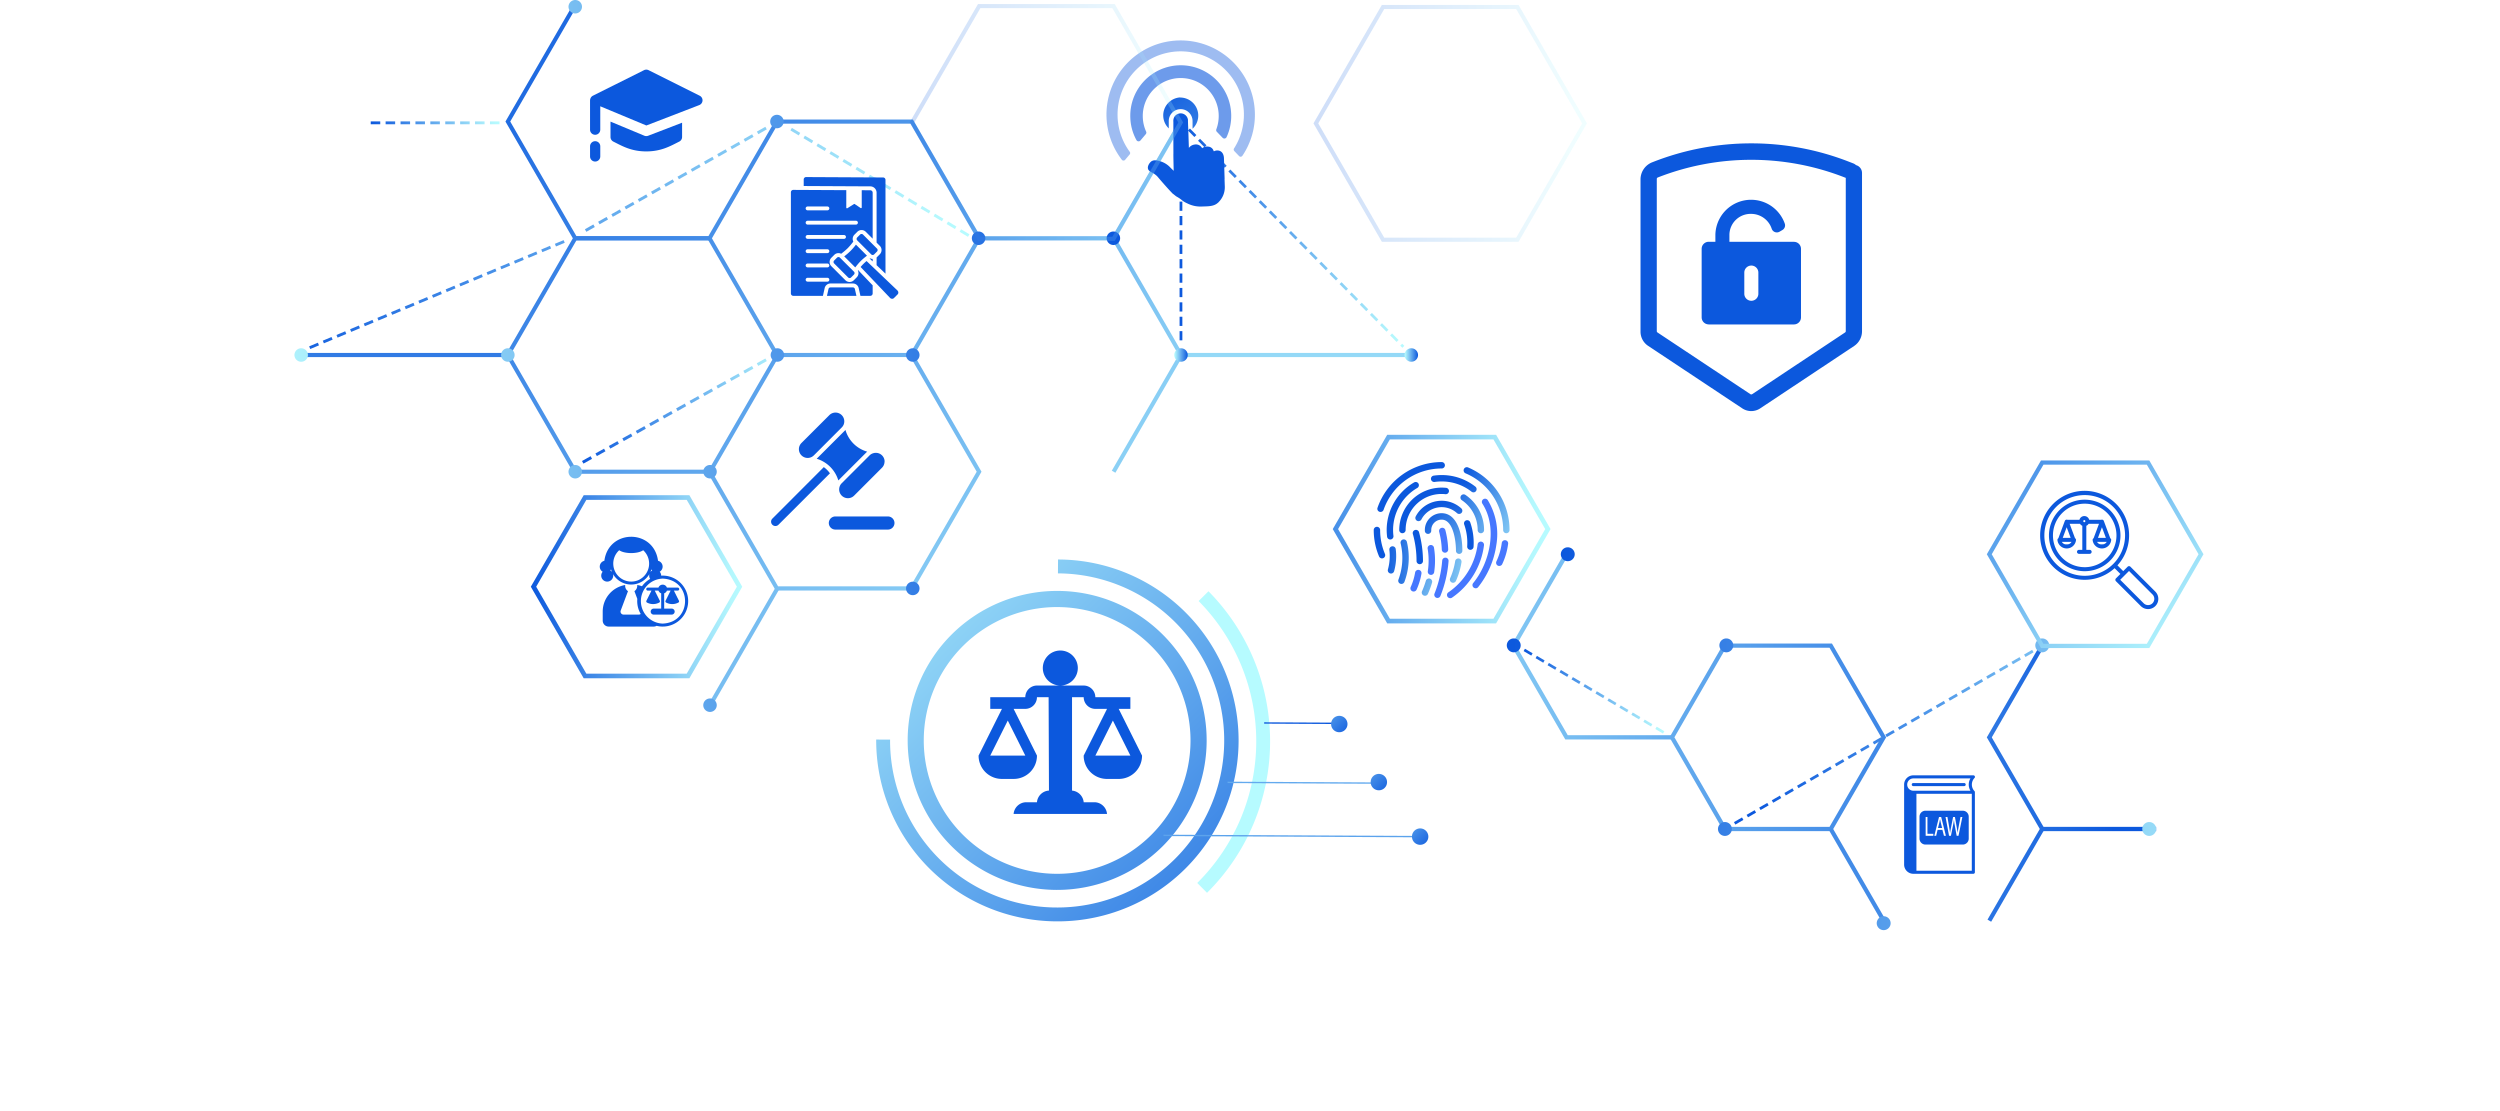 <svg xmlns="http://www.w3.org/2000/svg" xmlns:xlink="http://www.w3.org/1999/xlink" width="900" height="400" viewBox="0 0 900 400">
  <defs>
    <linearGradient id="linear-gradient" x1="3.998" y1="0.5" x2="-2.047" y2="0.5" gradientUnits="objectBoundingBox">
      <stop offset="0" stop-color="#0c58dd"/>
      <stop offset="0.95" stop-color="#b4f7fd"/>
      <stop offset="1" stop-color="#b6fbff"/>
    </linearGradient>
    <linearGradient id="linear-gradient-2" x1="2.245" y1="0.5" x2="-2.255" y2="0.5" xlink:href="#linear-gradient"/>
    <linearGradient id="linear-gradient-3" x1="70.893" y1="0.5" x2="-158.874" y2="0.5" xlink:href="#linear-gradient"/>
    <linearGradient id="linear-gradient-4" x1="2.94" y1="0.5" x2="-14.081" y2="0.5" xlink:href="#linear-gradient"/>
    <linearGradient id="linear-gradient-5" x1="1.823" y1="0.495" x2="-7.387" y2="0.495" xlink:href="#linear-gradient"/>
    <linearGradient id="linear-gradient-6" x1="0.628" y1="0.495" x2="-4.762" y2="0.495" xlink:href="#linear-gradient"/>
    <linearGradient id="linear-gradient-7" x1="0" y1="0.5" x2="1" y2="0.5" xlink:href="#linear-gradient"/>
    <linearGradient id="linear-gradient-8" x1="-15.428" y1="0.5" x2="50.724" y2="0.5" xlink:href="#linear-gradient"/>
    <linearGradient id="linear-gradient-9" x1="-38.173" y1="0.5" x2="27.997" y2="0.5" xlink:href="#linear-gradient"/>
    <linearGradient id="linear-gradient-10" x1="-26.751" y1="0.5" x2="39.398" y2="0.5" xlink:href="#linear-gradient"/>
    <linearGradient id="linear-gradient-11" x1="-15.332" y1="0.5" x2="50.841" y2="0.5" xlink:href="#linear-gradient"/>
    <linearGradient id="linear-gradient-12" x1="-50.7" y1="0.5" x2="15.473" y2="0.5" xlink:href="#linear-gradient"/>
    <linearGradient id="linear-gradient-14" x1="0.003" y1="0.5" x2="66.176" y2="0.5" xlink:href="#linear-gradient"/>
    <linearGradient id="linear-gradient-15" x1="0.006" y1="0.5" x2="66.158" y2="0.5" xlink:href="#linear-gradient"/>
    <linearGradient id="linear-gradient-17" x1="-0.07" y1="0.712" x2="0.93" y2="0.712" xlink:href="#linear-gradient"/>
    <linearGradient id="linear-gradient-18" x1="0" y1="0.5" x2="1" y2="0.5" xlink:href="#linear-gradient"/>
    <linearGradient id="linear-gradient-20" x1="0" y1="0.5" x2="1" y2="0.5" xlink:href="#linear-gradient"/>
    <linearGradient id="linear-gradient-21" x1="-0.311" y1="-0.061" x2="3.552" y2="3.28" xlink:href="#linear-gradient"/>
    <linearGradient id="linear-gradient-22" x1="-3.059" y1="-115.979" x2="2.805" y2="75.929" xlink:href="#linear-gradient"/>
    <linearGradient id="linear-gradient-23" x1="-0.687" y1="-0.871" x2="2.193" y2="2.456" xlink:href="#linear-gradient"/>
    <linearGradient id="linear-gradient-24" x1="-1.117" y1="-1.372" x2="1.769" y2="1.969" xlink:href="#linear-gradient"/>
    <linearGradient id="linear-gradient-25" x1="-0.534" y1="-0.691" x2="2.352" y2="2.636" xlink:href="#linear-gradient"/>
    <linearGradient id="linear-gradient-26" x1="-1.874" y1="-1.693" x2="1.99" y2="1.648" xlink:href="#linear-gradient"/>
    <linearGradient id="linear-gradient-27" x1="-2.824" y1="-107.21" x2="3.04" y2="82.79" xlink:href="#linear-gradient"/>
    <linearGradient id="linear-gradient-28" x1="-2.148" y1="-146.15" x2="1.283" y2="43.85" xlink:href="#linear-gradient"/>
    <linearGradient id="linear-gradient-29" x1="-0.294" y1="-38.97" x2="3.53" y2="151.04" xlink:href="#linear-gradient"/>
    <linearGradient id="linear-gradient-30" x1="30.855" y1="0.5" x2="-35.988" y2="0.5" xlink:href="#linear-gradient"/>
    <linearGradient id="linear-gradient-31" x1="40.855" y1="0.5" x2="-25.988" y2="0.5" xlink:href="#linear-gradient"/>
    <linearGradient id="linear-gradient-32" x1="30.855" y1="0.497" x2="-35.988" y2="0.497" xlink:href="#linear-gradient"/>
    <linearGradient id="linear-gradient-33" x1="25.852" y1="0.5" x2="-40.982" y2="0.5" xlink:href="#linear-gradient"/>
    <linearGradient id="linear-gradient-35" x1="15.812" y1="0.5" x2="-51.043" y2="0.5" xlink:href="#linear-gradient"/>
    <linearGradient id="linear-gradient-37" x1="25.886" y1="0.5" x2="-40.948" y2="0.5" xlink:href="#linear-gradient"/>
    <linearGradient id="linear-gradient-38" x1="1" y1="0.5" x2="0" y2="0.5" xlink:href="#linear-gradient"/>
    <linearGradient id="linear-gradient-39" x1="1" y1="0.5" x2="0.003" y2="0.5" xlink:href="#linear-gradient"/>
    <linearGradient id="linear-gradient-40" x1="45.855" y1="0.5" x2="-20.988" y2="0.5" xlink:href="#linear-gradient"/>
    <linearGradient id="linear-gradient-41" x1="61.191" y1="0.5" x2="-5.651" y2="0.5" xlink:href="#linear-gradient"/>
    <linearGradient id="linear-gradient-44" x1="0.923" y1="0.5" x2="-65.911" y2="0.5" xlink:href="#linear-gradient"/>
    <linearGradient id="linear-gradient-46" x1="10.926" y1="0.5" x2="-55.917" y2="0.5" xlink:href="#linear-gradient"/>
    <linearGradient id="linear-gradient-52" x1="0" y1="0.5" x2="1" y2="0.5" xlink:href="#linear-gradient"/>
    <linearGradient id="linear-gradient-53" x1="0.039" y1="0.955" x2="1.007" y2="0.001" xlink:href="#linear-gradient"/>
    <linearGradient id="linear-gradient-54" x1="-0.355" y1="-0.385" x2="5.788" y2="6.47" xlink:href="#linear-gradient"/>
    <linearGradient id="linear-gradient-55" x1="1.173" y1="0.745" x2="7.649" y2="3.1" xlink:href="#linear-gradient"/>
    <linearGradient id="linear-gradient-56" x1="0.001" y1="0.102" x2="1.622" y2="1.228" xlink:href="#linear-gradient"/>
    <linearGradient id="linear-gradient-57" x1="0.791" y1="0.896" x2="1.893" y2="2.388" xlink:href="#linear-gradient"/>
    <linearGradient id="linear-gradient-58" x1="0.877" y1="0.707" x2="3.19" y2="2.002" xlink:href="#linear-gradient"/>
    <linearGradient id="linear-gradient-59" x1="0.498" y1="0.506" x2="2.127" y2="4.799" xlink:href="#linear-gradient"/>
    <linearGradient id="linear-gradient-60" x1="-0.367" y1="0.24" x2="8.513" y2="2.971" xlink:href="#linear-gradient"/>
    <linearGradient id="linear-gradient-61" x1="-0.525" y1="-0.134" x2="2.646" y2="1.786" xlink:href="#linear-gradient"/>
    <linearGradient id="linear-gradient-62" x1="0.53" y1="0.534" x2="2.028" y2="2.166" xlink:href="#linear-gradient"/>
    <linearGradient id="linear-gradient-63" x1="-0.854" y1="0.199" x2="6.218" y2="1.872" xlink:href="#linear-gradient"/>
    <linearGradient id="linear-gradient-64" x1="0.333" y1="0.283" x2="1.917" y2="3.929" xlink:href="#linear-gradient"/>
    <linearGradient id="linear-gradient-65" x1="223.84" y1="-31.901" x2="231.092" y2="-29.734" xlink:href="#linear-gradient"/>
    <linearGradient id="linear-gradient-66" x1="186.513" y1="-29.225" x2="194.181" y2="-26.719" xlink:href="#linear-gradient"/>
    <linearGradient id="linear-gradient-67" x1="-3.173" y1="-1.711" x2="3.968" y2="2.595" xlink:href="#linear-gradient"/>
    <linearGradient id="linear-gradient-68" x1="0.022" y1="-0.033" x2="2.006" y2="1.796" xlink:href="#linear-gradient"/>
    <linearGradient id="linear-gradient-69" x1="-3.305" y1="-1.323" x2="3.074" y2="1.735" xlink:href="#linear-gradient"/>
    <linearGradient id="linear-gradient-70" x1="1.926" y1="0.957" x2="0.153" y2="-0.815" xlink:href="#linear-gradient"/>
    <linearGradient id="linear-gradient-71" x1="1.678" y1="0.877" x2="0.214" y2="-0.587" xlink:href="#linear-gradient"/>
    <linearGradient id="linear-gradient-72" x1="174.119" y1="-97.008" x2="166.847" y2="-98.765" xlink:href="#linear-gradient"/>
    <linearGradient id="linear-gradient-73" x1="4.427" y1="2.905" x2="-1.942" y2="-270.977" xlink:href="#linear-gradient"/>
    <linearGradient id="linear-gradient-74" x1="239.919" y1="0.748" x2="-246.98" y2="-3.671" xlink:href="#linear-gradient"/>
    <linearGradient id="linear-gradient-75" x1="243.525" y1="0.665" x2="-295.406" y2="-2.217" xlink:href="#linear-gradient"/>
    <linearGradient id="linear-gradient-76" x1="10.104" y1="-7.652" x2="6.731" y2="-11.025" xlink:href="#linear-gradient"/>
    <linearGradient id="linear-gradient-77" x1="10.121" y1="-7.665" x2="6.746" y2="-11.038" xlink:href="#linear-gradient"/>
    <linearGradient id="linear-gradient-78" x1="10.139" y1="-7.675" x2="6.764" y2="-11.05" xlink:href="#linear-gradient"/>
    <linearGradient id="linear-gradient-79" x1="-0.053" y1="-0.139" x2="0.878" y2="0.937" xlink:href="#linear-gradient"/>
    <linearGradient id="linear-gradient-80" x1="0" y1="0.5" x2="1" y2="0.5" xlink:href="#linear-gradient"/>
    <linearGradient id="linear-gradient-82" x1="0" y1="0.5" x2="1" y2="0.5" xlink:href="#linear-gradient"/>
  </defs>
  <g id="Group_2212" data-name="Group 2212" transform="translate(-6106 4485)">
    <rect id="Rectangle_1458" data-name="Rectangle 1458" width="900" height="400" transform="translate(6106 -4485)" fill="#fff"/>
    <g id="_4436009_93190_Converted_" data-name="4436009_93190 [Converted]" transform="translate(6194.52 -4535.9)" style="isolation: isolate">
      <g id="Object" transform="translate(17.48 50.9)">
        <g id="Group_1993" data-name="Group 1993" style="mix-blend-mode: multiply;isolation: isolate">
          <path id="Path_234733" data-name="Path 234733" d="M368.044,250.988H329.486l-19.5-33.781,19.271-33.377,1.333.764-18.822,32.613,18.6,32.239h37.675Z" transform="translate(128.014 15.219)" fill="url(#linear-gradient)"/>
          <path id="Path_234734" data-name="Path 234734" d="M406.558,273.153H367.566l-19.5-33.766,19.5-33.766h38.992l19.5,33.766ZM368.45,271.61h37.225l18.613-32.239-18.613-32.239H368.45l-18.613,32.239Z" transform="translate(146.955 26.057)" fill="url(#linear-gradient-2)"/>
          <rect id="Rectangle_1187" data-name="Rectangle 1187" width="1.527" height="38.109" transform="translate(552.422 298.856) rotate(-30)" fill="url(#linear-gradient-3)"/>
          <path id="Path_234735" data-name="Path 234735" d="M425.922,294.808l-1.318-.764,18.822-32.628-19.077-33,1.333-.764,19.526,33.766Z" transform="translate(184.896 37.015)" fill="url(#linear-gradient-4)"/>
          <rect id="Rectangle_1188" data-name="Rectangle 1188" width="38.558" height="1.542" transform="translate(609.272 265.433) rotate(-60.02)" fill="url(#linear-gradient-5)"/>
          <rect id="Rectangle_1189" data-name="Rectangle 1189" width="40.999" height="1.542" transform="translate(629.207 297.668)" fill="url(#linear-gradient-6)"/>
          <path id="Path_234736" data-name="Path 234736" d="M324.954,157.092,343.6,189.376,324.954,221.66H287.669l-18.643-32.284,18.643-32.284Zm.958-1.662h-39.2l-19.6,33.946,19.6,33.946h39.2l19.6-33.946-19.6-33.946Z" transform="translate(106.685 1.093)" fill="url(#linear-gradient-7)"/>
          <path id="Path_234737" data-name="Path 234737" d="M365.061,206.891a2.5,2.5,0,1,1-2.5-2.5A2.505,2.505,0,0,1,365.061,206.891Z" transform="translate(152.919 25.446)" fill="url(#linear-gradient-8)"/>
          <path id="Path_234738" data-name="Path 234738" d="M441.011,206.891a2.5,2.5,0,1,1-2.5-2.5A2.505,2.505,0,0,1,441.011,206.891Z" transform="translate(190.696 25.446)" fill="url(#linear-gradient-9)"/>
          <path id="Path_234739" data-name="Path 234739" d="M402.891,273.681a2.5,2.5,0,1,1-2.5-2.5A2.505,2.505,0,0,1,402.891,273.681Z" transform="translate(171.735 58.667)" fill="url(#linear-gradient-10)"/>
          <path id="Path_234740" data-name="Path 234740" d="M364.721,251.031a2.5,2.5,0,1,1-2.5-2.5A2.505,2.505,0,0,1,364.721,251.031Z" transform="translate(152.75 47.401)" fill="url(#linear-gradient-11)"/>
          <path id="Path_234741" data-name="Path 234741" d="M466.731,251.031a2.5,2.5,0,1,1-2.5-2.5A2.505,2.505,0,0,1,466.731,251.031Z" transform="translate(203.489 47.401)" fill="url(#linear-gradient-12)"/>
          <path id="Path_234742" data-name="Path 234742" d="M441.011,251.031a2.5,2.5,0,1,1-2.5-2.5A2.505,2.505,0,0,1,441.011,251.031Z" transform="translate(190.696 47.401)" fill="url(#linear-gradient-9)"/>
          <path id="Path_234743" data-name="Path 234743" d="M313.951,206.891a2.5,2.5,0,1,1-2.5-2.5A2.505,2.505,0,0,1,313.951,206.891Z" transform="translate(127.497 25.446)" fill="url(#linear-gradient-14)"/>
          <path id="Path_234744" data-name="Path 234744" d="M326.941,184.981a2.5,2.5,0,1,1-2.5-2.5A2.505,2.505,0,0,1,326.941,184.981Z" transform="translate(133.958 14.548)" fill="url(#linear-gradient-15)"/>
          <path id="Path_234745" data-name="Path 234745" d="M151.3,147.175l-2.965-1.722.524-.9,2.965,1.722Zm-4.642-2.68-2.965-1.707.524-.9,2.965,1.722-.524.9Zm-4.657-2.7-2.965-1.722.524-.9,2.965,1.722Zm-4.642-2.68-2.965-1.707.524-.9,2.965,1.722-.524.9Zm-4.642-2.68-2.965-1.722.524-.9,2.965,1.722Zm-4.657-2.68-2.965-1.722.524-.9,2.965,1.707-.524.9Zm-4.642-2.68-2.965-1.707.524-.9,2.965,1.707Zm-4.642-2.7-2.965-1.707.524-.9,2.965,1.707Zm-4.657-2.68L111.16,124l.524-.9,2.965,1.707Zm-4.642-2.68-2.965-1.707.524-.9,2.965,1.707Zm-4.657-2.68-2.965-1.707.524-.9,2.965,1.707Zm-4.642-2.68-2.965-1.707.524-.9,2.965,1.707Zm-4.642-2.7-2.965-1.707.524-.9,2.965,1.707Zm-4.657-2.68-2.965-1.707.524-.9,2.965,1.722-.524.9Z" transform="translate(17.557 -21.663)" fill="url(#linear-gradient-7)"/>
          <path id="Path_234747" data-name="Path 234747" d="M21.414,161.381l-.4-.958,3.145-1.318.4.958Zm4.911-2.051-.4-.958,3.145-1.318.4.958Zm4.926-2.051-.4-.958L33.992,155l.4.958Zm4.911-2.066-.4-.958,3.145-1.318.4.958Zm4.911-2.051-.4-.958,3.145-1.318.4.958-3.145,1.318Zm4.911-2.051-.4-.958,3.145-1.318.4.958Zm4.926-2.051-.4-.958,3.145-1.318.4.958Zm4.911-2.051-.4-.958,3.145-1.3.4.958-3.145,1.318Zm4.911-2.051-.4-.958,3.145-1.318.4.958Zm4.911-2.051-.4-.958,3.145-1.318.4.958Zm4.926-2.051-.4-.958,3.145-1.318.4.958Zm4.911-2.051-.4-.958,3.145-1.318.4.958Zm4.911-2.051-.4-.958,3.145-1.318.4.958Zm4.911-2.051-.4-.958,3.145-1.318.4.958L85.308,134.7Zm4.926-2.051-.4-.958,3.145-1.318.4.958Zm4.911-2.051-.4-.958,3.145-1.318.4.958Zm4.911-2.051-.4-.958,3.145-1.318.4.958Zm4.926-2.051-.4-.958,3.145-1.318.4.958Zm4.911-2.051-.4-.958,3.145-1.318.4.958Zm148.3-3.474-2.995-1.8.539-.913,2.995,1.8Zm-137.371-1.8-.524-.928,3.04-1.722.524.928Zm132.684-1-2.995-1.8.539-.913,2.995,1.8Zm-127.923-1.707-.524-.928,3.04-1.722.524.928Zm123.236-1.093-2.995-1.8.539-.913,2.995,1.8Zm-118.474-1.6-.524-.928,3.04-1.722.524.928Zm113.787-1.213-2.995-1.8.539-.913,2.995,1.8Zm-109.026-1.5-.524-.928,3.04-1.722.524.928Zm104.339-1.3-2.995-1.8.539-.913,2.995,1.8Zm-99.577-1.393-.524-.928,3.04-1.722.524.928Zm94.89-1.423-2.995-1.8.539-.913,2.995,1.8Zm-90.128-1.288-.524-.928,3.04-1.722.524.928Zm85.442-1.512-2.995-1.8.539-.913,2.995,1.8Zm-80.68-1.183-.524-.928,3.04-1.722.524.928Zm75.993-1.617-2.995-1.8.539-.913,2.995,1.8Zm-71.231-1.093-.524-.928,3.04-1.722.524.928ZM220.7,98.52l-2.995-1.8.539-.913,2.995,1.8Zm-61.783-.973-.524-.928,3.04-1.722.524.928Zm57.1-1.827-2.995-1.8.539-.913,2.995,1.8Zm-52.334-.883-.524-.928,3.04-1.722.524.928ZM211.329,92.9l-2.995-1.8.539-.913,2.995,1.8Zm-42.885-.764-.524-.928,3.04-1.722.524.928Zm38.2-2.036-2.995-1.8.539-.913,2.995,1.8Zm-33.437-.659-.524-.928,3.04-1.722.524.928Zm28.75-2.156-2.995-1.8.539-.913,2.995,1.8Zm-23.988-.554-.524-.928,3.04-1.722.524.928Zm19.3-2.246-2.995-1.8.539-.913,2.995,1.8Zm-14.54-.449-.524-.928,3.04-1.722.524.928Z" transform="translate(-15.724 -35.734)" fill="url(#linear-gradient-17)"/>
          <path id="Path_234748" data-name="Path 234748" d="M230.27,79.27v2.306h.868l.839.854.719-.7L230.27,79.27Zm3.744,3.788-.719.7,2.321,2.351.719-.7-2.321-2.351Zm-2.725.4h-1v3.309h1V83.463Zm6.364,3.294-.719.7,2.321,2.351.719-.7-2.321-2.351Zm-6.364,1.887h-1v3.309h1V88.644Zm10,1.8-.719.7,2.321,2.351.719-.7-2.321-2.351Zm-10,3.384h-1v3.309h1V93.825Zm13.641.3-.719.7,2.321,2.351.719-.7-2.321-2.351Zm3.639,3.7-.719.7,2.321,2.351.719-.7-2.321-2.351Zm-17.28,1.183h-1v3.309h1V99.006Zm20.919,2.5-.719.7,2.321,2.351.719-.7-2.321-2.351Zm-20.919,2.68h-1V107.5h1v-3.309Zm24.557,1-.719.7,2.321,2.351.719-.7-2.321-2.351Zm3.639,3.7-.719.7,2.321,2.351.719-.7-2.321-2.351Zm-28.2.479h-1v3.309h1v-3.309Zm31.835,3.2-.719.7,2.321,2.351.719-.7-2.321-2.351Zm-31.835,1.977h-1v3.309h1v-3.309Zm35.473,1.707-.719.7,2.321,2.351.719-.7-2.321-2.351Zm-35.473,3.474h-1v3.309h1V119.73Zm39.112.225-.719.7L272,123.009l.719-.7-2.321-2.351Zm3.639,3.684-.719.7,2.321,2.351.719-.7-2.321-2.351Zm-42.751,1.273h-1v3.309h1v-3.309Zm46.389,2.411-.719.7,2.321,2.351.719-.7-2.321-2.351Zm-46.389,2.77h-1V133.4h1v-3.309Zm50.028.928-.719.7,2.321,2.351.719-.7-2.321-2.351Zm3.654,3.684-.719.7,2.321,2.351.719-.7L284.97,134.7Zm-53.682.569h-1v3.309h1v-3.309Zm57.32,3.115-.719.7,2.321,2.351.719-.7-2.321-2.351Zm-57.32,2.066h-1v3.309h1v-3.309Zm60.959,1.632-.719.7,2.321,2.351.719-.7-2.321-2.351Zm-60.959,3.549h-1v3.309h1v-3.309Zm64.6.135-.719.7,2.321,2.351.719-.7-2.321-2.351Zm3.639,3.684-.719.7,2.321,2.351.719-.7-2.321-2.351Zm-68.236,1.363h-1v3.309h1v-3.309h0Zm71.875,2.336-.719.7,2.321,2.351.719-.7-2.321-2.351ZM231.288,156h-1v3.309h1V156Zm75.514.839-.719.7,2.321,2.351.719-.7-2.321-2.351Zm3.639,3.684-.719.7.764.764.719-.7-.764-.764Z" transform="translate(88.361 -36.789)" fill="url(#linear-gradient-18)"/>
          <path id="Path_234749" data-name="Path 234749" d="M82.179,81.128H78.75V80.08h3.429Zm-5.376,0H73.375V80.08H76.8Zm-5.361,0H68.014V80.08h3.429Zm-5.361,0H62.653V80.08h3.429Zm-5.376,0H57.278V80.08h3.429Zm-5.361,0H51.917V80.08h3.429Zm-5.361,0H46.556V80.08h3.429Zm-5.376,0H41.181V80.08H44.61Zm-5.361,0H35.82V80.08h3.429Z" transform="translate(-8.358 -36.386)" fill="url(#linear-gradient-7)"/>
          <path id="Path_234750" data-name="Path 234750" d="M87.134,174.924l-.524-.943,3.1-1.722.524.943Zm4.837-2.71-.524-.943,3.1-1.722.524.943Zm4.837-2.7-.524-.943,3.1-1.722.524.943-3.085,1.722Zm4.852-2.71-.524-.943,3.1-1.722.524.943Zm4.837-2.7-.524-.943,3.1-1.722.524.943-3.085,1.722Zm4.837-2.71-.524-.943,3.1-1.722.524.943-3.085,1.722Zm4.837-2.71-.524-.943,3.085-1.722.524.943-3.1,1.722Zm4.852-2.7-.524-.943,3.1-1.722.524.943L121.035,156Zm4.837-2.71-.524-.943,3.1-1.722.524.943-3.085,1.722Zm4.837-2.7-.524-.943,3.1-1.722.524.943Zm4.837-2.71-.524-.943,3.1-1.722.524.943Zm4.852-2.71-.524-.943,3.1-1.722.524.943Zm4.837-2.7-.524-.943,3.1-1.722.524.943-3.085,1.722Zm4.837-2.71-.524-.943,3.085-1.722.524.943-3.1,1.722Z" transform="translate(16.905 -8.024)" fill="url(#linear-gradient-20)"/>
          <path id="Path_234751" data-name="Path 234751" d="M141.852,136.967H92.9L68.21,94.2,92.692,51.81l1.288.749L69.932,94.2l23.839,41.283h48.081Z" transform="translate(7.753 -50.447)" fill="url(#linear-gradient-21)"/>
          <rect id="Rectangle_1190" data-name="Rectangle 1190" width="48.516" height="1.482" transform="translate(148.99 253.527) rotate(-60.07)" fill="url(#linear-gradient-22)"/>
          <path id="Path_234752" data-name="Path 234752" d="M190.776,165.161H141.392L116.7,122.4,141.392,79.63h49.384L215.468,122.4Zm-48.531-1.5h47.662L213.731,122.4,189.908,81.127H142.246L118.422,122.4Z" transform="translate(31.872 -36.61)" fill="url(#linear-gradient-23)"/>
          <path id="Path_234753" data-name="Path 234753" d="M190.707,221.157H141.322L116.84,178.766l1.3-.749,24.033,41.643h47.662l23.839-41.268-24.048-41.643,1.288-.749L215.4,178.391Z" transform="translate(31.942 -8.571)" fill="url(#linear-gradient-24)"/>
          <path id="Path_234754" data-name="Path 234754" d="M142.286,193.221H92.9L68.21,150.456,92.9,107.69h48.95v1.482H93.771L69.932,150.456l23.839,41.268h47.662l24.048-41.643,1.288.749Z" transform="translate(7.753 -22.653)" fill="url(#linear-gradient-25)"/>
          <path id="Path_234755" data-name="Path 234755" d="M231.18,192.847l-1.288-.749,24.048-41.643L230.1,109.172H182.02V107.69h48.95l24.692,42.766Z" transform="translate(64.362 -22.653)" fill="url(#linear-gradient-26)"/>
          <rect id="Rectangle_1191" data-name="Rectangle 1191" width="48.516" height="1.497" transform="translate(294.263 85.393) rotate(-60.02)" fill="url(#linear-gradient-27)"/>
          <rect id="Rectangle_1192" data-name="Rectangle 1192" width="82.911" height="1.497" transform="translate(319.155 127.054)" fill="url(#linear-gradient-28)"/>
          <rect id="Rectangle_1193" data-name="Rectangle 1193" width="74.391" height="1.497" transform="translate(2.426 127.054)" fill="url(#linear-gradient-29)"/>
          <path id="Path_234756" data-name="Path 234756" d="M120.622,165.116a2.426,2.426,0,1,1-2.426-2.426A2.425,2.425,0,0,1,120.622,165.116Z" transform="translate(31.409 4.704)" fill="url(#linear-gradient-30)"/>
          <path id="Path_234757" data-name="Path 234757" d="M88.222,165.116A2.426,2.426,0,1,1,85.8,162.69,2.425,2.425,0,0,1,88.222,165.116Z" transform="translate(15.294 4.704)" fill="url(#linear-gradient-31)"/>
          <path id="Path_234758" data-name="Path 234758" d="M120.622,221.246a2.426,2.426,0,1,1-2.426-2.426A2.425,2.425,0,0,1,120.622,221.246Z" transform="translate(31.409 32.623)" fill="url(#linear-gradient-32)"/>
          <path id="Path_234759" data-name="Path 234759" d="M136.822,137.056a2.426,2.426,0,1,1-2.426-2.426A2.425,2.425,0,0,1,136.822,137.056Z" transform="translate(39.467 -9.253)" fill="url(#linear-gradient-33)"/>
          <path id="Path_234760" data-name="Path 234760" d="M136.822,193.176a2.426,2.426,0,1,1-2.426-2.426A2.425,2.425,0,0,1,136.822,193.176Z" transform="translate(39.467 18.661)" fill="url(#linear-gradient-33)"/>
          <path id="Path_234761" data-name="Path 234761" d="M169.372,137.056a2.426,2.426,0,1,1-2.426-2.426A2.425,2.425,0,0,1,169.372,137.056Z" transform="translate(55.657 -9.253)" fill="url(#linear-gradient-35)"/>
          <path id="Path_234762" data-name="Path 234762" d="M169.372,80.926a2.426,2.426,0,1,1-2.426-2.426A2.425,2.425,0,0,1,169.372,80.926Z" transform="translate(55.657 -37.172)" fill="url(#linear-gradient-35)"/>
          <path id="Path_234763" data-name="Path 234763" d="M136.712,80.926a2.426,2.426,0,1,1-2.426-2.426A2.425,2.425,0,0,1,136.712,80.926Z" transform="translate(39.412 -37.172)" fill="url(#linear-gradient-37)"/>
          <path id="Path_234764" data-name="Path 234764" d="M233.852,137.056a2.426,2.426,0,1,1-2.426-2.426A2.425,2.425,0,0,1,233.852,137.056Z" transform="translate(87.73 -9.253)" fill="url(#linear-gradient-38)"/>
          <path id="Path_234765" data-name="Path 234765" d="M289.222,137.056a2.426,2.426,0,1,1-2.426-2.426A2.425,2.425,0,0,1,289.222,137.056Z" transform="translate(115.271 -9.253)" fill="url(#linear-gradient-39)"/>
          <path id="Path_234766" data-name="Path 234766" d="M72.022,137.056A2.426,2.426,0,1,1,69.6,134.63,2.425,2.425,0,0,1,72.022,137.056Z" transform="translate(7.236 -9.253)" fill="url(#linear-gradient-40)"/>
          <path id="Path_234767" data-name="Path 234767" d="M22.332,137.056a2.426,2.426,0,1,1-2.426-2.426A2.425,2.425,0,0,1,22.332,137.056Z" transform="translate(-17.48 -9.253)" fill="url(#linear-gradient-41)"/>
          <path id="Path_234768" data-name="Path 234768" d="M120.622,108.986a2.426,2.426,0,1,1-2.426-2.426A2.425,2.425,0,0,1,120.622,108.986Z" transform="translate(31.409 -23.215)" fill="url(#linear-gradient-30)"/>
          <path id="Path_234769" data-name="Path 234769" d="M88.222,108.986A2.426,2.426,0,1,1,85.8,106.56,2.425,2.425,0,0,1,88.222,108.986Z" transform="translate(15.294 -23.215)" fill="url(#linear-gradient-31)"/>
          <path id="Path_234770" data-name="Path 234770" d="M217.6,108.986a2.426,2.426,0,1,1-2.426-2.426A2.425,2.425,0,0,1,217.6,108.986Z" transform="translate(79.647 -23.215)" fill="url(#linear-gradient-44)"/>
          <path id="Path_234771" data-name="Path 234771" d="M233.852,80.926a2.426,2.426,0,1,1-2.426-2.426A2.425,2.425,0,0,1,233.852,80.926Z" transform="translate(87.73 -37.172)" fill="url(#linear-gradient-38)"/>
          <path id="Path_234772" data-name="Path 234772" d="M185.192,108.986a2.426,2.426,0,1,1-2.426-2.426A2.425,2.425,0,0,1,185.192,108.986Z" transform="translate(63.526 -23.215)" fill="url(#linear-gradient-46)"/>
          <path id="Path_234773" data-name="Path 234773" d="M169.372,193.176a2.426,2.426,0,1,1-2.426-2.426A2.425,2.425,0,0,1,169.372,193.176Z" transform="translate(55.657 18.661)" fill="url(#linear-gradient-35)"/>
          <path id="Path_234774" data-name="Path 234774" d="M185.192,165.116a2.426,2.426,0,1,1-2.426-2.426A2.425,2.425,0,0,1,185.192,165.116Z" transform="translate(63.526 4.704)" fill="url(#linear-gradient-46)"/>
          <path id="Path_234775" data-name="Path 234775" d="M217.6,165.116a2.426,2.426,0,1,1-2.426-2.426A2.425,2.425,0,0,1,217.6,165.116Z" transform="translate(79.647 4.704)" fill="url(#linear-gradient-44)"/>
          <path id="Path_234776" data-name="Path 234776" d="M72.022,80.926A2.426,2.426,0,1,1,69.6,78.5,2.425,2.425,0,0,1,72.022,80.926Z" transform="translate(7.236 -37.172)" fill="url(#linear-gradient-40)"/>
          <path id="Path_234777" data-name="Path 234777" d="M88.222,53.326A2.426,2.426,0,1,1,85.8,50.9,2.425,2.425,0,0,1,88.222,53.326Z" transform="translate(15.294 -50.9)" fill="url(#linear-gradient-31)"/>
          <path id="Path_234780" data-name="Path 234780" d="M313.484,206.87l-.494.839,2.755,1.632.494-.839-2.755-1.632Zm4.312,2.561-.494.839,2.755,1.632.494-.839-2.755-1.632Zm4.313,2.546-.494.839,2.755,1.632.494-.839-2.755-1.632Zm4.313,2.546-.494.839,2.755,1.632.494-.839-2.755-1.632Zm4.313,2.561-.494.839L333,219.553l.494-.839-2.755-1.632Zm4.312,2.546-.494.839,2.755,1.632.494-.839-2.755-1.632Zm4.313,2.546-.494.839,2.755,1.632.494-.839-2.755-1.632Zm4.313,2.561-.494.839,2.755,1.632.494-.839-2.755-1.632Zm4.3,2.546-.494.839,2.755,1.632.494-.839-2.755-1.632Zm4.312,2.546-.494.839,2.755,1.632.494-.839-2.755-1.632Zm4.313,2.561-.494.839,2.755,1.632.494-.839-2.755-1.632Zm4.312,2.546-.494.839,2.755,1.632.494-.839-2.755-1.632Z" transform="translate(129.506 26.679)" fill="url(#linear-gradient-52)"/>
          <path id="Path_234781" data-name="Path 234781" d="M364.069,270.036l-.509-.883,2.9-1.677.509.883Zm4.552-2.62-.509-.883,2.9-1.677.509.883Zm4.537-2.62-.509-.883,2.9-1.677.509.883Zm4.537-2.62-.509-.883,2.9-1.677.509.883Zm4.537-2.635-.509-.883,2.9-1.677.509.883Zm4.552-2.62-.509-.883,2.9-1.677.509.883Zm4.537-2.62-.509-.883,2.9-1.677.509.883Zm4.537-2.62-.509-.883,2.9-1.677.509.883Zm4.552-2.635-.509-.883,2.9-1.677.509.883Zm4.537-2.62-.509-.883,2.9-1.677.509.883Zm4.537-2.62-.509-.883,2.9-1.677.509.883Zm4.552-2.62-.509-.883,2.9-1.677.509.883Zm4.537-2.635-.509-.883,2.9-1.677.509.883Zm4.537-2.62-.509-.883,2.9-1.677.509.883Zm4.537-2.62-.509-.883,2.9-1.677.509.883Zm4.552-2.62-.509-.883,2.9-1.677.509.883Zm4.537-2.62-.509-.883,2.905-1.677.509.883Zm4.537-2.635-.509-.883,2.905-1.677.509.883Zm4.552-2.62-.509-.883,2.9-1.677.509.883Zm4.537-2.62-.509-.883,2.9-1.677.509.883Zm4.537-2.62-.509-.883,2.9-1.677.509.883Zm4.552-2.635-.509-.883,2.9-1.677.509.883Zm4.537-2.62-.509-.883,2.9-1.677.509.883Zm4.537-2.62-.509-.883,2.9-1.677.509.883Z" transform="translate(154.66 26.809)" fill="url(#linear-gradient-53)"/>
          <g id="Group_1991" data-name="Group 1991" transform="translate(292.334 14.554)" opacity="0.4">
            <path id="Path_234782" data-name="Path 234782" d="M258.711,100.436l1.737,1.812a.765.765,0,0,0,1.183-.09,26.409,26.409,0,0,0,4.492-15.708,26.737,26.737,0,0,0-27.582-25.815,26.034,26.034,0,0,0-3.04.27,26.694,26.694,0,0,0-17.265,42.676.76.76,0,0,0,1.2,0l1.617-1.917a.765.765,0,0,0,.03-.943,22.557,22.557,0,0,1-4.387-13.327,22.744,22.744,0,1,1,41.942,12.1.748.748,0,0,0,.09.943Z" transform="translate(-212.708 -60.62)" fill="#0c58dd"/>
          </g>
          <g id="Group_1992" data-name="Group 1992" transform="translate(300.907 23.626)" opacity="0.6">
            <path id="Path_234783" data-name="Path 234783" d="M249.589,90.5l2.081,2.156a.873.873,0,0,0,1.422-.24,17.958,17.958,0,0,0,1.662-8.176,18.166,18.166,0,1,0-36.312,1.183,17.912,17.912,0,0,0,2.2,8.056.879.879,0,0,0,1.438.15l1.932-2.291a.849.849,0,0,0,.12-.913,13.5,13.5,0,0,1-1.2-5.136,13.671,13.671,0,1,1,26.474,4.3A.856.856,0,0,0,249.589,90.5Z" transform="translate(-218.433 -66.678)" fill="#0c58dd"/>
          </g>
          <path id="Path_234784" data-name="Path 234784" d="M250.287,101.749l-.24-7.457c-.015-.509-.18-2.2-1.632-2.665a2.527,2.527,0,0,0-1.887.15h-.18a2.149,2.149,0,0,0-1.842-1.632,2.977,2.977,0,0,0-2.321.554,2.469,2.469,0,0,0-2.665-1.318,3,3,0,0,0-2.1,1.213l-.21-6.364c-.045-1.243-.12-2.5-.12-3.743a2.655,2.655,0,0,0-2.635-2.336,2.811,2.811,0,0,0-2.036.943,2.944,2.944,0,0,0-.584,2.111v3.055l.015,8.445c-.045.27.1,6.139.1,6.139-.509-.494-1.078-1.048-1.6-1.587a8.329,8.329,0,0,0-4.777-2.171,2.308,2.308,0,0,0-1.677.359,3.43,3.43,0,0,0-.344.314c-.7.749-1.213,1.917-.674,2.755a2.9,2.9,0,0,0,1.033.839,7.131,7.131,0,0,1,2.156,1.512c1.183,1.408,3.908,4.552,5.57,6.229.344.195,1.078.883,1.408,1.048a12.134,12.134,0,0,1,2.186,1.527,10.21,10.21,0,0,0,1.587.883,10.45,10.45,0,0,0,5.331,1.138c2.261-.075,4.312,0,5.78-1.393h.075l.03-.1a7.525,7.525,0,0,0,2.321-5.615c-.015-.539-.09-2.5-.09-2.875Z" transform="translate(84.576 -37.346)" fill="#0c58dd"/>
          <path id="Path_234785" data-name="Path 234785" d="M232.446,74.32a6.49,6.49,0,0,0-4.1,11.156v-2.65a4.28,4.28,0,0,1,8.445-.988,4.484,4.484,0,0,1,.12,1v2.77a6.506,6.506,0,0,0-4.477-11.245Z" transform="translate(86.41 -39.251)" fill="url(#linear-gradient-54)"/>
          <path id="Path_234791" data-name="Path 234791" d="M279.94,188.93a1.156,1.156,0,0,1-1.063-.7,24.315,24.315,0,0,1-1.917-9.523,1.153,1.153,0,1,1,2.306,0A22.078,22.078,0,0,0,281,187.328a1.155,1.155,0,0,1-.614,1.512,1.2,1.2,0,0,1-.449.09Z" transform="translate(111.585 12.095)" fill="url(#linear-gradient-55)"/>
          <path id="Path_234792" data-name="Path 234792" d="M307.534,190.057a1.462,1.462,0,0,1-.494-.1,1.168,1.168,0,0,1-.554-1.542,22.236,22.236,0,0,0,1.932-6.633,1.154,1.154,0,1,1,2.291.285,24.063,24.063,0,0,1-2.126,7.322,1.149,1.149,0,0,1-1.048.659Z" transform="translate(126.217 13.694)" fill="#4677ff"/>
          <path id="Path_234793" data-name="Path 234793" d="M313.964,187a1.153,1.153,0,0,1-1.153-1.153,22.119,22.119,0,0,0-13.536-20.41,1.154,1.154,0,1,1,.9-2.126A24.41,24.41,0,0,1,315.1,185.847,1.144,1.144,0,0,1,313.95,187Z" transform="translate(122.332 4.967)" fill="url(#linear-gradient-56)"/>
          <path id="Path_234794" data-name="Path 234794" d="M278.972,179.944a1.089,1.089,0,0,1-.374-.06,1.14,1.14,0,0,1-.7-1.467A24.478,24.478,0,0,1,301,161.99a1.153,1.153,0,0,1,0,2.306,22.155,22.155,0,0,0-20.919,14.869,1.156,1.156,0,0,1-1.093.779Z" transform="translate(112.014 4.356)" fill="url(#linear-gradient-57)"/>
          <path id="Path_234795" data-name="Path 234795" d="M281.358,187.485a1.149,1.149,0,0,1-1.138-1.018,21.5,21.5,0,0,1-.15-2.411,19.861,19.861,0,0,1,9.853-17.115,1.151,1.151,0,1,1,1.153,1.992,17.553,17.553,0,0,0-8.7,15.124,16.71,16.71,0,0,0,.135,2.126,1.16,1.16,0,0,1-1,1.288h-.135Z" transform="translate(113.132 6.742)" fill="url(#linear-gradient-58)"/>
          <path id="Path_234796" data-name="Path 234796" d="M306.027,171.339a1.113,1.113,0,0,1-.7-.24,17.346,17.346,0,0,0-10.751-3.684,17.821,17.821,0,0,0-2.531.18,1.173,1.173,0,0,1-1.318-.973,1.15,1.15,0,0,1,.973-1.3,20.251,20.251,0,0,1,2.86-.21,19.555,19.555,0,0,1,12.159,4.178,1.159,1.159,0,0,1-.719,2.066Z" transform="translate(118.425 5.908)" fill="url(#linear-gradient-59)"/>
          <path id="Path_234797" data-name="Path 234797" d="M301.855,203.041a1.245,1.245,0,0,1-.734-.255,1.146,1.146,0,0,1-.165-1.617c6-7.322,8.88-20.005,3.309-28.585a1.159,1.159,0,0,1,1.947-1.258,23.52,23.52,0,0,1,3.07,16.172,31.629,31.629,0,0,1-6.544,15.139,1.141,1.141,0,0,1-.9.419Z" transform="translate(123.391 8.736)" fill="#4677ff"/>
          <path id="Path_234798" data-name="Path 234798" d="M294.8,186.763a1.165,1.165,0,0,1-1.153-1.108,29.526,29.526,0,0,0-.943-6.409,1.165,1.165,0,0,1,.824-1.423,1.143,1.143,0,0,1,1.408.824,31.467,31.467,0,0,1,1.018,6.918,1.155,1.155,0,0,1-1.108,1.2Z" transform="translate(119.396 12.212)" fill="#4677ff"/>
          <path id="Path_234799" data-name="Path 234799" d="M292.676,199.481a1.471,1.471,0,0,1-.434-.075,1.159,1.159,0,0,1-.644-1.5,40.382,40.382,0,0,0,2.77-11.874,1.148,1.148,0,0,1,2.291.165,42.011,42.011,0,0,1-2.935,12.563,1.152,1.152,0,0,1-1.078.719Z" transform="translate(118.824 15.785)" fill="#4677ff"/>
          <path id="Path_234800" data-name="Path 234800" d="M281.493,192.051a1.156,1.156,0,0,1-1.108-1.467,18.209,18.209,0,0,0,.524-7.053,1.154,1.154,0,0,1,2.291-.284,20.267,20.267,0,0,1-.584,7.966,1.164,1.164,0,0,1-1.108.839Z" transform="translate(113.266 14.426)" fill="url(#linear-gradient-60)"/>
          <path id="Path_234801" data-name="Path 234801" d="M305.145,183.738a1.153,1.153,0,0,1-1.153-1.153,12.981,12.981,0,0,0-5.645-10.706,1.153,1.153,0,1,1,1.3-1.9,15.285,15.285,0,0,1,6.648,12.608,1.153,1.153,0,0,1-1.153,1.153Z" transform="translate(121.973 8.228)" fill="url(#linear-gradient-61)"/>
          <path id="Path_234802" data-name="Path 234802" d="M284.243,184.556a1.153,1.153,0,0,1-1.153-1.153,15.3,15.3,0,0,1,15.273-15.273c.524,0,1.048.03,1.572.075a1.152,1.152,0,1,1-.24,2.291,12.911,12.911,0,0,0-14.3,12.893,1.154,1.154,0,0,1-1.153,1.153Z" transform="translate(114.634 7.41)" fill="url(#linear-gradient-62)"/>
          <path id="Path_234803" data-name="Path 234803" d="M284,196.613a1.284,1.284,0,0,1-.4-.075,1.147,1.147,0,0,1-.674-1.482,22.463,22.463,0,0,0,.794-13.042,1.155,1.155,0,1,1,2.246-.539,24.8,24.8,0,0,1-.883,14.39,1.158,1.158,0,0,1-1.078.749Z" transform="translate(114.515 13.607)" fill="url(#linear-gradient-63)"/>
          <path id="Path_234804" data-name="Path 234804" d="M295.72,201.473a1.147,1.147,0,0,1-.644-2.1A24.7,24.7,0,0,0,305.6,182.112a1.156,1.156,0,1,1,2.291.314,26.92,26.92,0,0,1-11.5,18.852,1.185,1.185,0,0,1-.659.21Z" transform="translate(120.347 13.867)" fill="#4677ff"/>
          <path id="Path_234805" data-name="Path 234805" d="M288.125,178.642a1.2,1.2,0,0,1-.539-.135,1.162,1.162,0,0,1-.494-1.557,10.52,10.52,0,0,1,16.412-2.92,1.145,1.145,0,0,1,.075,1.632,1.159,1.159,0,0,1-1.632.075,8.2,8.2,0,0,0-12.8,2.276,1.167,1.167,0,0,1-1.018.614Z" transform="translate(116.562 8.982)" fill="url(#linear-gradient-64)"/>
          <path id="Path_234806" data-name="Path 234806" d="M288.859,190.647a1.144,1.144,0,0,1-1.153-1.153,36.276,36.276,0,0,0-1.333-9.748,1.157,1.157,0,0,1,2.231-.614,39.671,39.671,0,0,1,1.423,10.362,1.144,1.144,0,0,1-1.153,1.153h0Z" transform="translate(116.247 12.46)" fill="url(#linear-gradient-65)"/>
          <path id="Path_234807" data-name="Path 234807" d="M286.934,195.71a1.11,1.11,0,0,1-.479-.1,1.144,1.144,0,0,1-.569-1.527,21.286,21.286,0,0,0,1.587-5.226,1.161,1.161,0,0,1,2.291.374,23.264,23.264,0,0,1-1.767,5.81,1.164,1.164,0,0,1-1.048.674Z" transform="translate(115.971 17.235)" fill="#4677ff"/>
          <path id="Path_234808" data-name="Path 234808" d="M300.968,186.643h-.075a1.156,1.156,0,0,1-1.078-1.228,19.785,19.785,0,0,0-1.093-7.936,1.151,1.151,0,0,1,2.171-.764,22.416,22.416,0,0,1,1.213,8.85,1.16,1.16,0,0,1-1.153,1.078Z" transform="translate(122.377 11.298)" fill="url(#linear-gradient-66)"/>
          <path id="Path_234809" data-name="Path 234809" d="M289.651,196.2a1,1,0,0,1-.464-.1,1.158,1.158,0,0,1-.584-1.527,30.515,30.515,0,0,0,1.378-3.758,1.175,1.175,0,0,1,1.437-.794,1.157,1.157,0,0,1,.794,1.438,32.9,32.9,0,0,1-1.482,4.058,1.153,1.153,0,0,1-1.048.689Z" transform="translate(117.327 18.274)" fill="url(#linear-gradient-67)"/>
          <path id="Path_234810" data-name="Path 234810" d="M291.138,192.692h-.18a1.164,1.164,0,0,1-.973-1.318,25.92,25.92,0,0,0,.24-5.5,25.517,25.517,0,0,0-.3-2.62,1.155,1.155,0,0,1,2.276-.389,26.127,26.127,0,0,1,.329,2.86,28.6,28.6,0,0,1-.255,5.99,1.169,1.169,0,0,1-1.138.988Z" transform="translate(118.026 14.264)" fill="#4677ff"/>
          <path id="Path_234811" data-name="Path 234811" d="M301.6,188.94a1.153,1.153,0,0,1-1.153-1.153c0-3.863-1.078-11.186-5.151-11.186a3.745,3.745,0,0,0-3.744,3.744v.21a1.155,1.155,0,0,1-2.306.12v-.344a6.052,6.052,0,0,1,6.05-6.049c5.51,0,7.457,7.277,7.457,13.507a1.144,1.144,0,0,1-1.153,1.153Z" transform="translate(117.698 10.469)" fill="url(#linear-gradient-68)"/>
          <path id="Path_234812" data-name="Path 234812" d="M296.411,193.92a1.047,1.047,0,0,1-.464-.1,1.158,1.158,0,0,1-.584-1.527,24.445,24.445,0,0,0,1.812-6.154,1.152,1.152,0,0,1,2.276.359,26.434,26.434,0,0,1-1.992,6.738,1.158,1.158,0,0,1-1.063.689Z" transform="translate(120.689 15.88)" fill="url(#linear-gradient-69)"/>
          <path id="Path_234814" data-name="Path 234814" d="M218.457,300.6a53.817,53.817,0,1,1,54.086-53.547A53.873,53.873,0,0,1,218.457,300.6Zm.494-101.823a48.015,48.015,0,1,0,47.782,48.246A48.061,48.061,0,0,0,218.951,198.78Z" transform="translate(55.851 19.765)" fill="url(#linear-gradient-70)"/>
          <path id="Path_234815" data-name="Path 234815" d="M222.163,315.684a65.213,65.213,0,0,1-64.822-65.451l5,.03a60.144,60.144,0,1,0,60.435-59.851l.03-5a65.138,65.138,0,1,1-.629,130.274Z" transform="translate(52.086 16.005)" fill="url(#linear-gradient-71)"/>
          <path id="Path_234816" data-name="Path 234816" d="M238.049,301.611l-3.519-3.549a71.841,71.841,0,0,0,.494-101.494l3.549-3.519a76.861,76.861,0,0,1-.524,108.561Z" transform="translate(90.48 19.805)" fill="url(#linear-gradient-72)"/>
          <path id="Path_234817" data-name="Path 234817" d="M277.663,225.179l-27.043-.135v-.494l27.043.135Z" transform="translate(98.483 35.473)" fill="url(#linear-gradient-73)"/>
          <rect id="Rectangle_1194" data-name="Rectangle 1194" width="0.494" height="54.445" transform="translate(335.924 281.904) rotate(-89.72)" fill="url(#linear-gradient-74)"/>
          <rect id="Rectangle_1195" data-name="Rectangle 1195" width="0.494" height="92.404" transform="translate(312.859 300.982) rotate(-89.72)" fill="url(#linear-gradient-75)"/>
          <path id="Path_234818" data-name="Path 234818" d="M266.71,225.935a2.95,2.95,0,1,1,2.935,2.965A2.937,2.937,0,0,1,266.71,225.935Z" transform="translate(106.486 34.702)" fill="url(#linear-gradient-76)"/>
          <path id="Path_234819" data-name="Path 234819" d="M276.22,239.895a2.95,2.95,0,1,1,2.935,2.965A2.937,2.937,0,0,1,276.22,239.895Z" transform="translate(111.217 41.646)" fill="url(#linear-gradient-77)"/>
          <path id="Path_234820" data-name="Path 234820" d="M286.15,253a2.95,2.95,0,1,1,2.935,2.965A2.937,2.937,0,0,1,286.15,253Z" transform="translate(116.156 48.167)" fill="url(#linear-gradient-78)"/>
          <path id="Path_234822" data-name="Path 234822" d="M358.316,143.807h30.712a2.537,2.537,0,0,0,2.531-2.531V116.6a2.537,2.537,0,0,0-2.531-2.531h-23.24v-2.62a7.623,7.623,0,0,1,7.771-7.442,7.808,7.808,0,0,1,7.442,5.3,1.945,1.945,0,0,0,2.845,1.108l1-.584a1.945,1.945,0,0,0,.869-2.336,12.86,12.86,0,0,0-24.977,3.938v2.62h-2.411a2.537,2.537,0,0,0-2.531,2.531v24.677a2.537,2.537,0,0,0,2.531,2.531Zm12.833-18.613a2.531,2.531,0,1,1,5.061,0v7.517a2.531,2.531,0,1,1-5.061,0Z" transform="translate(150.8 -27.01)" fill="#0c58dd"/>
          <path id="Path_234823" data-name="Path 234823" d="M418.65,93.174a3.149,3.149,0,0,0-.9-.569l-1.467-.569a96.739,96.739,0,0,0-70.6,0l-.344.135a6.618,6.618,0,0,0-4.238,6.2v54.775a6.115,6.115,0,0,0,2.74,5.121l33.871,22.491a5.836,5.836,0,0,0,6.5,0l33.766-22.431a6.382,6.382,0,0,0,2.86-5.316V96.019a2.925,2.925,0,0,0-2.2-2.83Zm-71.7,5.016a.592.592,0,0,1,.359-.539,92.207,92.207,0,0,1,67.323,0l.359.135v55.179a.558.558,0,0,1-.255.479L381.29,175.666a.6.6,0,0,1-.629,0l-33.452-22.221a.558.558,0,0,1-.255-.479V98.175Z" transform="translate(143.488 -33.757)" fill="#0c58dd"/>
          <path id="Path_234824" data-name="Path 234824" d="M482.848,229.133H443.856l-19.5-33.766,19.5-33.766h38.992l19.5,33.766Zm-38.109-1.527h37.225l18.613-32.239-18.613-32.239H444.74l-18.613,32.239Z" transform="translate(184.901 4.162)" fill="url(#linear-gradient-79)"/>
          <path id="Path_234825" data-name="Path 234825" d="M130.432,171.622,148.491,202.9l-18.059,31.3H94.3L76.242,202.9,94.3,171.622Zm.958-1.662H93.342L74.31,202.9,93.342,235.86h38.049L150.423,202.9,131.391,169.96h0Z" transform="translate(10.787 8.32)" fill="url(#linear-gradient-80)"/>
          <path id="_30ae64e6ffe68b3add85f00c875e31c0" data-name="30ae64e6ffe68b3add85f00c875e31c0" d="M29.422,13.609a6.3,6.3,0,1,1,6.3-6.3A6.3,6.3,0,0,1,29.422,13.609ZM58.844,38.828a8.377,8.377,0,0,1-8.406,8.406h-4.2a8.377,8.377,0,0,1-8.406-8.406l8.406-16.813h-4.2a4.215,4.215,0,0,1-4.2-4.2h-4.2V51.438a4.618,4.618,0,0,1,4.2,4.2h4.2a4.618,4.618,0,0,1,4.2,4.2H12.609a4.618,4.618,0,0,1,4.2-4.2h4.2a4.618,4.618,0,0,1,4.2-4.2h.126l-.126-33.625h-4.2a4.215,4.215,0,0,1-4.2,4.2h-4.2l8.406,16.813a8.377,8.377,0,0,1-8.406,8.406h-4.2A8.377,8.377,0,0,1,0,38.828L8.406,22.016H4.2v-4.2H16.813a4.215,4.215,0,0,1,4.2-4.2H37.828a4.215,4.215,0,0,1,4.2,4.2H54.641v4.2h-4.2ZM10.508,26.219,4.2,38.828H16.813ZM54.641,38.828l-6.3-12.609-6.3,12.609Z" transform="translate(246.292 233.18)" fill="#0c58dd" fill-rule="evenodd"/>
          <path id="c339653dc533dc2212c2637c22b99be4" d="M15.559,22.955a3.152,3.152,0,0,1,0-4.46L25.591,8.471a3.152,3.152,0,0,1,5.382,2.222,3.3,3.3,0,0,1-.134.922h0a.83.83,0,0,1-.087.244,3.152,3.152,0,0,1-.693,1.04L20.019,22.955a3.152,3.152,0,0,1-4.46,0Zm10.252,6.462L7.277,47.928a1.555,1.555,0,1,1-2.2-2.2L23.6,27.179a9.59,9.59,0,0,1,2.206,2.238Zm3.128,2.451-.11.118a11.671,11.671,0,0,0-7.8-7.817l.11-.1L31.162,14.043c.079-.079.158-.165.229-.252a11.379,11.379,0,0,0,7.825,7.825l-.252.229Zm16.525-6.682a3.152,3.152,0,0,1-.93,2.23L34.511,37.447a3.153,3.153,0,0,1-5.225-3.215,1.646,1.646,0,0,1,.063-.181,2.947,2.947,0,0,1,.7-1.064L40.083,22.955a3.05,3.05,0,0,1,1.08-.693,1.127,1.127,0,0,1,.213-.071h0a3.026,3.026,0,0,1,.961-.15,3.152,3.152,0,0,1,3.152,3.152Zm1.214,19.756H27.766a2.364,2.364,0,0,0,0,4.728H46.678a2.364,2.364,0,0,0,0-4.728Z" transform="translate(166.97 140.98)" fill="#0c58dd"/>
          <g id="_Group_" data-name="&lt;Group&gt;" transform="translate(628.51 176.79)">
            <path id="_Compound_Path_" data-name="&lt;Compound Path&gt;" d="M52.461,47.264a.72.72,0,0,0-1.019,0l-1.579,1.579-2.079-2.079a16.014,16.014,0,1,0-1.019,1.018l2.08,2.08-1.6,1.6a.72.72,0,0,0,0,1.018L56.2,61.434c.032.032.063.061.1.089.013.012.027.023.04.037l.028.026a3.686,3.686,0,0,0,5.05-5.366ZM35.991,50.528A14.529,14.529,0,1,1,50.529,36,14.55,14.55,0,0,1,35.991,50.528Zm24.4,9.894a2.234,2.234,0,0,1-3.052.1c-.026-.025-.052-.049-.079-.073s-.027-.024-.04-.037l-8.448-8.448,3.176-3.176,8.444,8.444A2.253,2.253,0,0,1,60.392,60.422Z" transform="translate(-20.013 -20.03)" fill="#0c58dd"/>
            <path id="_Compound_Path_2" data-name="&lt;Compound Path&gt;" d="M67.286,54.429A12.873,12.873,0,1,0,80.169,67.3,12.892,12.892,0,0,0,67.286,54.429Zm0,24.3A11.432,11.432,0,1,1,78.728,67.3,11.45,11.45,0,0,1,67.286,78.734Z" transform="translate(-51.308 -51.332)" fill="#0c58dd"/>
            <path id="_Compound_Path_3" data-name="&lt;Compound Path&gt;" d="M107.523,127.98l-2.328-6.241c0-.007-.006-.013-.009-.02s-.01-.025-.016-.038l-.016-.03-.017-.031-.02-.031-.019-.027-.023-.029-.022-.025-.024-.025-.026-.025-.025-.022-.03-.023-.027-.019-.031-.02-.03-.017-.031-.016-.036-.016-.021-.009-.008,0-.04-.013-.029-.008-.037-.008-.033-.006-.034,0-.036,0h-.07l-.03,0-.04,0-.028.005-.042.009-.026.007-.043.014-.007,0-.019.008-.039.017-.011,0H99.935a1.817,1.817,0,0,0-3.513,0H92.156l-.011,0-.038-.016-.02-.009-.008,0-.041-.013-.028-.008-.039-.008-.031-.006-.035,0-.035,0H91.8l-.03,0-.041,0-.027.005-.043.009-.025.007-.043.014-.007,0-.019.008-.039.017-.029.015-.032.018-.03.019-.028.02-.028.022-.026.022-.025.024-.025.026-.021.025-.023.03-.019.026-.02.031-.017.031-.016.03c-.006.012-.011.025-.016.038s-.006.013-.009.02l-2.328,6.241a.719.719,0,0,0-.333.607,3.358,3.358,0,0,0,6.69,0,.719.719,0,0,0-.357-.621L92.9,122.786h3.741a1.716,1.716,0,0,0,.815.7v8.662H96.262a.72.72,0,0,0,0,1.44h3.831a.72.72,0,1,0,0-1.44H98.9v-8.662a1.721,1.721,0,0,0,.818-.7h3.741l-1.932,5.179a.719.719,0,0,0-.357.621,3.358,3.358,0,0,0,6.69,0A.719.719,0,0,0,107.523,127.98Zm-1.58-.153H103.1l1.423-3.815Zm-7.766-6.392a.38.38,0,1,1-.38.38A.38.38,0,0,1,98.178,121.434Zm-6.343,2.577,1.423,3.815H90.412Zm0,6.156a1.723,1.723,0,0,1-1.746-.9h3.5A1.771,1.771,0,0,1,91.835,130.167Zm12.666,0a1.723,1.723,0,0,1-1.746-.9h3.5A1.772,1.772,0,0,1,104.5,130.167Z" transform="translate(-82.335 -110.996)" fill="#0c58dd"/>
          </g>
          <g id="_841eeb1d1b3065acdffdc74b7c4fafa4" data-name="841eeb1d1b3065acdffdc74b7c4fafa4" transform="translate(109.911 193.237)">
            <path id="Path_234833" data-name="Path 234833" d="M25.167,16.017c-.183,0-.362.005-.54.016a2.151,2.151,0,0,0-.52-1.407,2.159,2.159,0,0,0-.614-3.947C21.976-.853,5.684-.844,4.172,10.679a2.159,2.159,0,0,0-.613,3.948,2.155,2.155,0,1,0,3.721.825,7.571,7.571,0,0,0,13.105,0,2.163,2.163,0,0,0,.281,1.751,9.111,9.111,0,0,0-2.947,2.645,9.79,9.79,0,0,0-1.727-.453,2.3,2.3,0,0,1-1,2.218l1.043,2.78a9.1,9.1,0,0,0,1.221,5.425,1.068,1.068,0,0,1-.661.231H11.075a1.08,1.08,0,0,1-1.015-1.457l2.618-6.979a2.3,2.3,0,0,1-1-2.218,9.718,9.718,0,0,0-8.1,9.575v3.238a2.158,2.158,0,0,0,2.159,2.159H21.929a2.123,2.123,0,0,0,1.042-.27,9.174,9.174,0,1,0,2.2-18.081ZM6.3,14.168a2.244,2.244,0,0,0,.271-.413,7.487,7.487,0,0,0,.341.954A2.2,2.2,0,0,0,6.3,14.168Zm9.961,3.538A6.48,6.48,0,0,1,9.515,6.879c1.926,1.368,6.71,1.368,8.636,0a6.5,6.5,0,0,1-1.894,10.827ZM21.1,13.755a2.243,2.243,0,0,0,.27.412,2.2,2.2,0,0,0-.609.538A7.489,7.489,0,0,0,21.1,13.755Zm4.068,19.533a8.1,8.1,0,0,1,0-16.192c10.739.445,10.739,15.747,0,16.192Z" transform="translate(-2.513 -2.034)" fill="#0c58dd"/>
            <path id="Path_234834" data-name="Path 234834" d="M40.949,35.033a1.617,1.617,0,0,0-3.039,0H34.032a.54.54,0,0,0,0,1.079H35.4l-1.826,3.652a.493.493,0,0,0,.209.655,4.7,4.7,0,0,0,4.4,0,.493.493,0,0,0,.209-.655l-1.826-3.652h1.344a1.617,1.617,0,0,0,.98.98v5.5h-2.7a1.079,1.079,0,0,0,0,2.159h6.477a1.079,1.079,0,0,0,0-2.159h-2.7v-5.5a1.617,1.617,0,0,0,.98-.98h1.344l-1.826,3.652a.493.493,0,0,0,.209.655,4.7,4.7,0,0,0,4.4,0,.493.493,0,0,0,.209-.655l-1.826-3.652h1.363a.54.54,0,1,0,0-1.079H40.949Z" transform="translate(-16.775 -16.732)" fill="#0c58dd"/>
          </g>
          <path id="_6cd4dcfc7b7f23c13f49f87aefba38a2" data-name="6cd4dcfc7b7f23c13f49f87aefba38a2" d="M61.992,28.7,60.95,29.745a.739.739,0,0,0,0,1.042L66,35.838a.739.739,0,0,0,1.042,0L68.085,34.8a.739.739,0,0,0,0-1.042L63.034,28.7A.739.739,0,0,0,61.992,28.7ZM53.685,37.01l-1.042,1.042a.739.739,0,0,0,0,1.042l5.051,5.051a.739.739,0,0,0,1.042,0L59.778,43.1a.739.739,0,0,0,0-1.042L54.727,37.01a.739.739,0,0,0-1.042,0Zm9.6.243a17.174,17.174,0,0,0-2.087,2.087c-.3.352-.61.74-.954,1.183l-3.976-3.976a19.862,19.862,0,0,0,4.224-4.224L64.464,36.3c-.444.344-.831.655-1.183.954Zm-1.11,3.121L72.745,51.469a1.064,1.064,0,0,0,.73.344.9.9,0,0,0,.712-.264l1.3-1.3a.9.9,0,0,0,.264-.712,1.064,1.064,0,0,0-.344-.73L64.315,38.23l-.119.1a16.474,16.474,0,0,0-1.925,1.925l-.1.119Zm-1.51,10.39-.563-2.5a.713.713,0,0,0-.715-.535H51.335a.713.713,0,0,0-.715.535l-.563,2.5ZM37.944,12.615l19.071.1v6.279a.259.259,0,0,0,.4.219l2.362-1.493a.254.254,0,0,1,.283,0l2.12,1.429a.259.259,0,0,0,.4-.214v-6.2l3.076.016a.864.864,0,0,1,.858.862V30.184L64.034,27.7a2.153,2.153,0,0,0-3.041,0l-1.042,1.042a2.155,2.155,0,0,0-.4,2.483l-.178.229A22.3,22.3,0,0,1,57.536,33.6,22.293,22.293,0,0,1,55.4,35.431l-.229.178a2.155,2.155,0,0,0-2.483.4l-1.042,1.042a2.153,2.153,0,0,0,0,3.041l5.051,5.051a2.153,2.153,0,0,0,3.041,0L60.777,44.1a2.154,2.154,0,0,0,.4-2.484l.1-.13,5.235,5.492V49.9a.864.864,0,0,1-.862.862H62.108l-.633-2.81a2.125,2.125,0,0,0-2.094-1.638H51.335a2.125,2.125,0,0,0-2.094,1.638l-.633,2.81H37.939a.864.864,0,0,1-.862-.862V13.478a.862.862,0,0,1,.867-.862Zm28.571,24.85v.909L65.429,37.34l.13-.1A2.153,2.153,0,0,0,66.514,37.466Zm-23.43,8.181h7.139a.69.69,0,1,0,0-1.38H43.084a.69.69,0,1,0,0,1.38Zm0-20.538H60.507a.69.69,0,1,0,0-1.38H43.084a.69.69,0,1,0,0,1.38Zm0-5.135h7.139a.69.69,0,1,0,0-1.38H43.084a.69.69,0,0,0,0,1.38Zm0,10.269H56.206a.69.69,0,1,0,0-1.38H43.084a.69.69,0,1,0,0,1.38Zm0,5.135h7.139a.69.69,0,1,0,0-1.38H43.084a.69.69,0,0,0,0,1.38Zm0,5.135h7.139a.69.69,0,1,0,0-1.38H43.084a.69.69,0,0,0,0,1.38ZM42.559,8l27.713.145a.864.864,0,0,1,.858.862V42.774l-3.2-3.052V36.943q.059-.051.114-.106l1.042-1.042a2.153,2.153,0,0,0,0-3.041L67.928,31.6V13.623a2.278,2.278,0,0,0-2.264-2.276l-23.972-.125V8.862A.862.862,0,0,1,42.559,8Z" transform="translate(141.645 55.744)" fill="#0c58dd" fill-rule="evenodd"/>
          <g id="dce95123d78f8acfcb19d88f618b17a8" transform="translate(104.578 21.376)">
            <path id="Frames-24px" d="M0,0H44.177V44.177H0Z" fill="none"/>
            <g id="Solid" transform="translate(1.841 3.689)">
              <path id="Path_234202" data-name="Path 234202" d="M40.477,11.4,22.07,2.2a1.841,1.841,0,0,0-1.647,0L2.016,11.4a1.852,1.852,0,0,0-.819.852,2.236,2.236,0,0,0-.2.8V23.661a1.841,1.841,0,0,0,3.681,0V15.2l16.594,6.914L40.339,14.76a1.843,1.843,0,0,0,.138-3.357Z" transform="translate(-1 -2.004)" fill="#0c58dd"/>
              <path id="Path_234203" data-name="Path 234203" d="M17.885,17.388a1.852,1.852,0,0,1-.709-.142L5,12.171v5.548a1.841,1.841,0,0,0,1.018,1.646C9.175,20.944,12.427,22.9,17.885,22.9S26.6,20.94,29.752,19.364a1.835,1.835,0,0,0,1.018-1.644V12.565l-12.224,4.7a1.859,1.859,0,0,1-.661.121Z" transform="translate(2.363 6.543)" fill="#0c58dd"/>
              <path id="Path_234204" data-name="Path 234204" d="M2.841,16A1.841,1.841,0,0,0,1,17.846v3.681a1.841,1.841,0,0,0,3.681,0V17.846A1.841,1.841,0,0,0,2.841,16Z" transform="translate(-1 9.766)" fill="#0c58dd"/>
            </g>
          </g>
          <g id="_00e44d4021d1ec8e83976ade7cb4e4d9" data-name="00e44d4021d1ec8e83976ade7cb4e4d9" transform="translate(579.483 279.124)">
            <path id="Path_234835" data-name="Path 234835" d="M36.472,7.986a.278.278,0,0,0,0-.072.432.432,0,0,0-.039-.089.233.233,0,0,0-.05-.078l-.039-.05a3.445,3.445,0,0,1,.039-4.8.562.562,0,0,0-.465-.9h-21.6A3.322,3.322,0,0,0,11,5.322V34.117a3.322,3.322,0,0,0,3.322,3.322h21.6a.554.554,0,0,0,.554-.554V8.091a.61.61,0,0,0,0-.105ZM14.322,3.107H34.878a4.3,4.3,0,0,0,0,4.43H14.322a2.215,2.215,0,0,1,0-4.43ZM15.43,36.332V8.645H35.365V36.332Z" transform="translate(-11 -1.999)" fill="#0c58dd"/>
            <path id="Path_234836" data-name="Path 234836" d="M16.554,8.107H34.827a.554.554,0,1,0,0-1.107H16.554a.554.554,0,1,0,0,1.107Zm17.786,8.86H20.917a2.149,2.149,0,0,0-2.149,2.149V27a2.149,2.149,0,0,0,2.149,2.149H34.34A2.149,2.149,0,0,0,36.489,27V19.116A2.149,2.149,0,0,0,34.34,16.967ZM23.752,25.994H20.984V19.227h.642v6.047h2.126Zm3.821,0-.554-2.126H25.281l-.515,2.126H24.1l1.694-6.767h.775l1.7,6.767Zm5.238,0h-.665L31.5,22.472c-.155-.864-.26-1.528-.327-2.215q-.149,1.114-.382,2.215l-.709,3.522h-.676l-1.263-6.767h.681l.593,3.422c.144.847.277,1.689.365,2.342.083-.676.238-1.479.41-2.348l.665-3.417h.67l.6,3.433c.144.8.277,1.606.349,2.32.1-.742.244-1.5.4-2.337l.653-3.417H34.2Z" transform="translate(-13.231 -4.231)" fill="#0c58dd"/>
            <path id="Path_234837" data-name="Path 234837" d="M33.753,30.48c-.072.4-.155.814-.249,1.224L33,33.659h1.5l-.487-1.944C33.9,31.272,33.825,30.873,33.753,30.48Z" transform="translate(-20.818 -14.709)" fill="#0c58dd"/>
          </g>
        </g>
        <path id="Path_234827" data-name="Path 234827" d="M476.073,161.788l-.883,1.542-18.613,32.239h-37.2l-14.6-25.291L401.1,163.9l-.344-.6-.629-1.093H364.967a2.5,2.5,0,1,0-.06,1.542h34.305L417.84,196l-18.6,32.209H362.017l-.1-.195v1.722h38.214L418.978,197.1h38.483l19.5-33.766-.883-1.542Z" transform="translate(152.924 3.555)" opacity="0.5" fill="url(#linear-gradient-7)" style="mix-blend-mode: multiply;isolation: isolate"/>
        <g id="Group_1994" data-name="Group 1994" transform="translate(221.465 1.452)" opacity="0.2" style="mix-blend-mode: multiply;isolation: isolate">
          <path id="Path_234828" data-name="Path 234828" d="M239.217,137.132H190L165.38,94.5,190,51.87h49.219L263.834,94.5Zm-48.366-1.482h47.512L262.112,94.5,238.363,53.352H190.851L167.1,94.5l23.749,41.148Z" transform="translate(-165.38 -51.87)" fill="url(#linear-gradient-82)"/>
        </g>
        <g id="Group_1995" data-name="Group 1995" transform="translate(76.023 253.495)" opacity="0.2" style="mix-blend-mode: multiply;isolation: isolate">
          <path id="Path_234829" data-name="Path 234829" d="M142.087,305.452H92.867L68.25,262.821,92.867,220.19h49.219L166.7,262.821Zm-48.366-1.482h47.512l23.749-41.148-23.749-41.149H93.721L69.972,262.821l23.749,41.148Z" transform="translate(-68.25 -220.19)" fill="url(#linear-gradient-18)"/>
        </g>
        <g id="Group_1996" data-name="Group 1996" transform="translate(366.848 1.782)" opacity="0.2" style="mix-blend-mode: multiply;isolation: isolate">
          <path id="Path_234830" data-name="Path 234830" d="M336.307,137.352h-49.22L262.47,94.721,287.087,52.09h49.22l24.617,42.631Zm-48.366-1.482h47.512L359.2,94.721,335.453,53.572H287.941L264.192,94.721Z" transform="translate(-262.47 -52.09)" fill="url(#linear-gradient-7)"/>
        </g>
        <g id="Group_1997" data-name="Group 1997" transform="translate(366.848 264.86)" opacity="0.2" style="mix-blend-mode: multiply;isolation: isolate">
          <path id="Path_234831" data-name="Path 234831" d="M336.307,313.042h-49.22L262.47,270.411l24.617-42.631h49.22l24.617,42.631Zm-48.366-1.5h47.512L359.2,270.4l-23.749-41.149H287.941L264.192,270.4Z" transform="translate(-262.47 -227.78)" fill="url(#linear-gradient-7)"/>
        </g>
        <g id="Group_1998" data-name="Group 1998" transform="translate(470.707 314.738)" opacity="0.2" style="mix-blend-mode: multiply;isolation: isolate">
          <path id="Path_234832" data-name="Path 234832" d="M405.667,346.352H356.447L331.83,303.721l24.617-42.631h49.219l24.617,42.631ZM357.3,344.869h47.512l23.749-41.148-23.749-41.149H357.3l-23.749,41.149Z" transform="translate(-331.83 -261.09)" fill="url(#linear-gradient-82)"/>
        </g>
      </g>
    </g>
  </g>
</svg>
